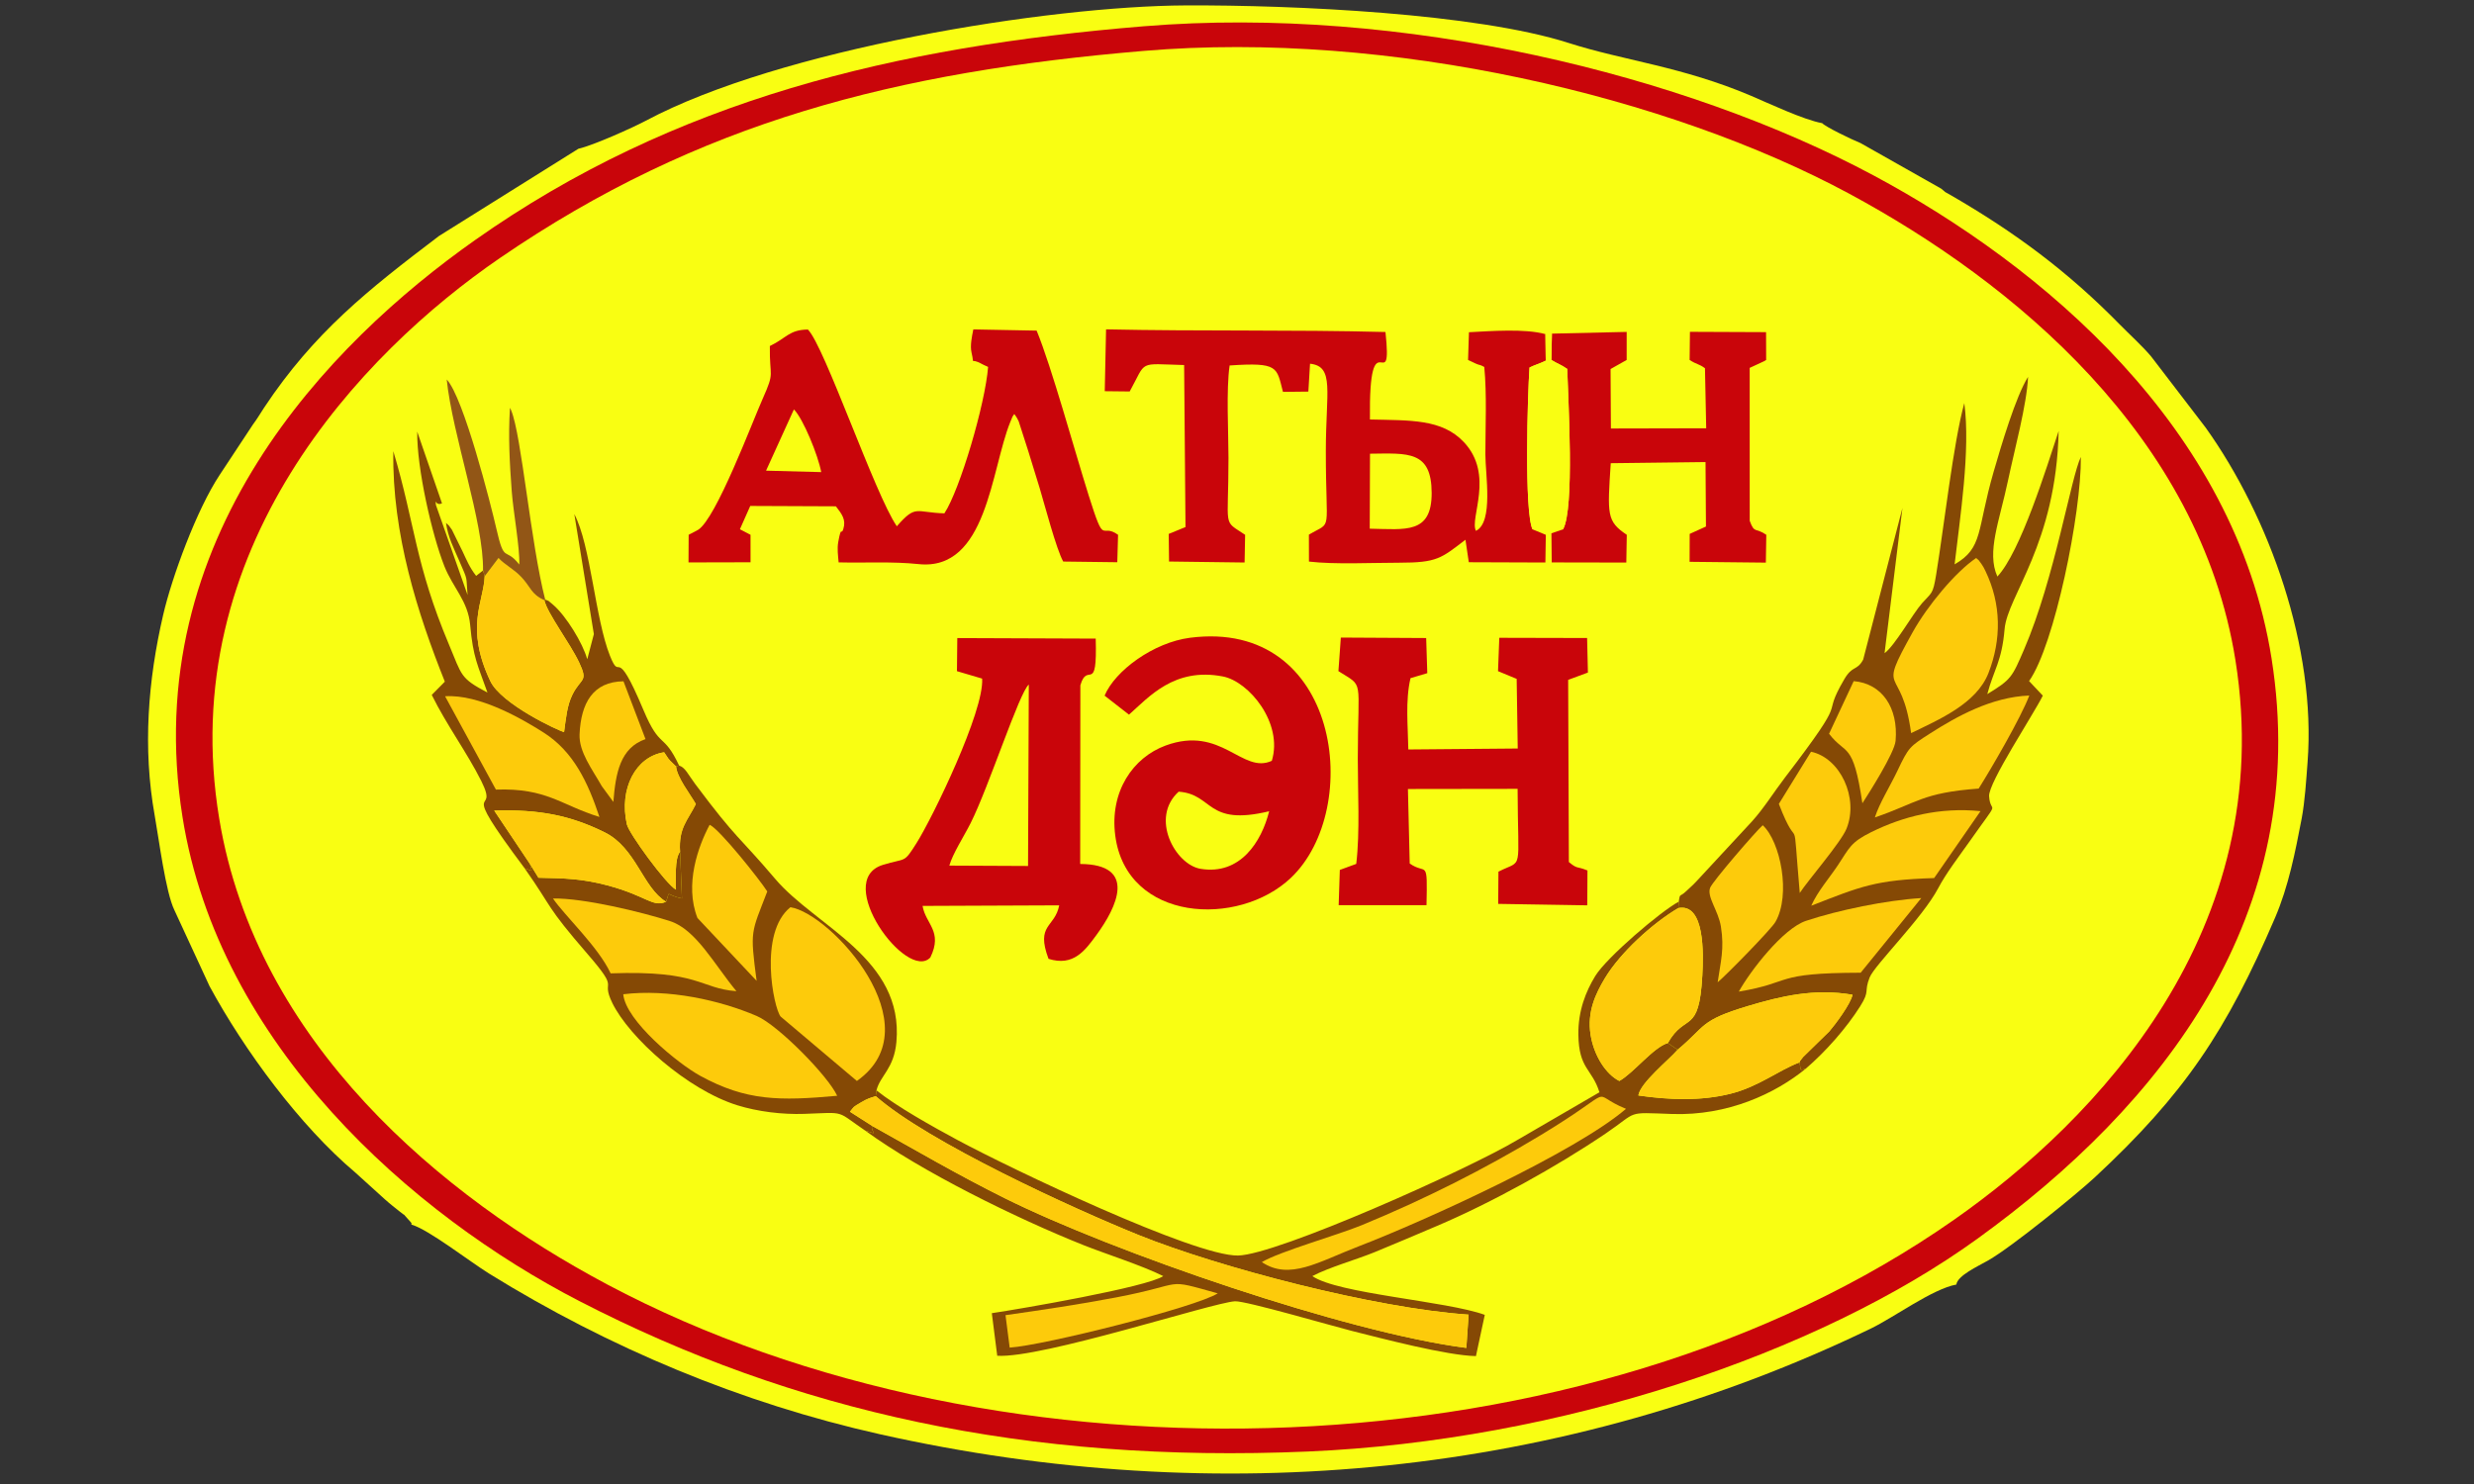 <?xml version="1.0" encoding="UTF-8"?>
<!DOCTYPE svg PUBLIC "-//W3C//DTD SVG 1.1//EN" "http://www.w3.org/Graphics/SVG/1.1/DTD/svg11.dtd">
<!-- Creator: CorelDRAW 2021 (64-Bit) -->
<svg xmlns="http://www.w3.org/2000/svg" xml:space="preserve" width="100mm" height="60mm" version="1.1" style="shape-rendering:geometricPrecision; text-rendering:geometricPrecision; image-rendering:optimizeQuality; fill-rule:evenodd; clip-rule:evenodd"
viewBox="0 0 10000 6000"
 xmlns:xlink="http://www.w3.org/1999/xlink"
 xmlns:xodm="http://www.corel.com/coreldraw/odm/2003">
 <rect x="0" y="0" width="10000" height="6000" fill="#333333" stroke="none"/>
 <defs>
  <style type="text/css">
   <![CDATA[
    .fil2 {fill:#854905}
    .fil4 {fill:#925616}
    .fil1 {fill:#C9050A}
    .fil0 {fill:#F9FE12}
    .fil3 {fill:#FDCB0B}
   ]]>
  </style>
 </defs>
 <g id="Слой_x0020_1">
  <path class="fil0" d="M2337.86 601.42l-563.58 352.8c-286.13,217.07 -504.83,389.72 -706.58,693.73 -12.35,18.6 -30.42,49.08 -44.97,67.84l-134.52 203.81c-93.69,141.4 -193.09,413.09 -228.61,566.08 -61.24,263.81 -83.42,538.13 -34.23,812.04 17.2,95.76 43.95,309.16 79.6,382.17l142.02 307.38c140.34,259.29 365.71,565.16 589.48,753.72l118.47 107.35c26.14,23.35 38.1,31.68 62.52,51.55 29.14,23.71 3.24,-2.54 28.96,26.08 30.61,34.09 11.22,12.53 17.33,25.55 67.31,18.8 235.93,149.85 312.72,197.43 484.95,300.49 1021.15,524.58 1580.21,649.84 1369.92,306.93 2766.26,171.89 4006.76,-427.98 91.08,-44.05 248.67,-159.87 344.21,-177.26 4.83,-36.34 86.17,-73.28 128.77,-97.55 97.24,-55.41 362.04,-271.93 429.65,-334.72 364.98,-338.94 535.03,-596.38 729.88,-1050.82 54.36,-126.8 81.5,-265 107.51,-400.96 12.91,-67.49 18.57,-157.64 23.95,-229.19 34.64,-460.33 -153.19,-988.88 -411.97,-1351.32l-220.77 -288.2c-38.18,-44.87 -86.63,-88.16 -126.09,-128.45 -210.61,-215.05 -422.97,-372.2 -681.39,-522.06 -39.72,-23.03 -11.73,-4.39 -40.69,-27.48l-325.97 -184.29c-37.26,-14.94 -142.54,-66.16 -155.15,-80.57 -73.42,-12.69 -222.56,-83 -286.5,-110.2 -280.53,-119.31 -514.77,-142.42 -738.03,-213.97 -372.44,-119.37 -1108.85,-153.9 -1548.62,-151.91 -557.17,2.53 -1639.86,177.2 -2181.88,466.28 -49.89,26.61 -210.62,99.22 -272.49,113.28z"/>
  <path class="fil1" d="M4622.44 106.27c-1003.38,82.61 -1896.73,295.94 -2703.18,865.01 -587.64,414.66 -1361.83,1202.72 -1181.45,2332.53 146.98,920.61 926.14,1607.36 1606.02,1957.68 860.59,443.43 1802.48,656 2942.95,607.17 1014.91,-43.46 2060.15,-393.23 2705.53,-859.93 748.5,-541.27 1353.3,-1311 1189.43,-2346.43 -147.94,-934.74 -926.16,-1587.32 -1608.13,-1952.72 -759.39,-406.88 -1906.72,-689.3 -2951.17,-603.31z"/>
  <path class="fil0" d="M4622.37 205.85c-997.39,84.35 -1795.83,284.7 -2602.62,838 -559.99,384.04 -1314.37,1175.59 -1133.54,2266.59 150.47,907.8 902.19,1528.63 1567.82,1882.52 1593.68,847.32 3958.01,780.81 5446.07,-262.54 572.56,-401.45 1309.8,-1169.95 1135.62,-2261.16 -144.66,-906.33 -897.11,-1528.52 -1562.44,-1886.83 -725.86,-390.9 -1853.15,-660.97 -2850.91,-576.58z"/>
  <path class="fil2" d="M6785.74 3645.51l-1.85 25.8c107.57,-20.47 101.7,184.52 96.97,272.37 -13.15,244.01 -68.29,147.61 -139.43,273.56l39.63 26.99c115.53,-96.11 87.57,-117.85 284.55,-176.83 132.63,-39.71 267.7,-72.04 422.24,-45.58 -6.53,36.24 -71.04,122.08 -93.73,148.25l-106.3 103.97c-20.2,25.89 -7.36,8.85 -14.52,21.42 8.76,35.71 -2.69,32.01 25.21,25.74 81.01,-69.47 164.93,-164.6 220.52,-252.76 40.84,-64.77 14.34,-56.49 38.29,-116.77 19.72,-49.63 213.1,-239.82 276.54,-359.77 33.3,-62.97 84.59,-129.38 124.78,-186.44 135.77,-192.74 86.74,-104.33 81.37,-186.32 -3.54,-54.01 179.6,-330.8 217.09,-406.56l-55.46 -58.97c102.38,-144.22 211.5,-679.57 209.27,-906.13 -40.09,81.79 -105.12,488.88 -229.02,777.13 -49.14,114.31 -52.17,122.6 -149.14,181.71 26.48,-100.01 58.64,-130.6 69.87,-262.65 11.51,-135.2 208.58,-343.6 218.55,-801.25 -48.91,148.59 -154.25,489.31 -247.75,588.61 -44.44,-99.53 8.25,-222.07 44.05,-392.8 24.52,-116.97 75.12,-302.77 80.06,-414.59 -48.96,77.08 -109.1,279.36 -139.47,384.66 -68.47,237.37 -41.17,306.47 -157.46,373.4 21.55,-187.89 64.78,-460.91 39.2,-651.93 -44.12,160.21 -81.8,497.29 -113.89,694.1 -13.19,80.98 -17.86,70.96 -56.86,114.92 -37.27,42.02 -110.52,172.68 -151.61,202.03l72.3 -587.07 -158.77 613.29c-26.21,47.57 -42.29,20.91 -76.65,79.78 -102.32,175.32 35.41,37.83 -239.2,396.61 -43.93,57.41 -86.02,125.25 -133.44,177.46l-224.32 242.1c-19.07,20.72 -26.02,24.53 -43.69,41.84 -23.07,22.61 -23.33,4.41 -27.93,40.68z"/>
  <path class="fil2" d="M2748.8 3443.3l7.74 189.19c-70.42,-14.32 -45.66,-36.77 -64.29,13.35 -54.72,23.9 -77.74,-23.67 -236.52,-66.02 -103.6,-27.64 -173.94,-28.78 -279.34,-31.06l-34.09 -55.37c8.81,36.19 14.27,28.46 -21.73,17.28 117.95,167.59 81.6,146.86 255.03,347.38 136.08,157.34 49.29,94.07 99.37,197 67.84,139.41 302.55,350.96 506.34,414.03 80.54,24.92 179.67,37.68 270.19,34.47 170.26,-6.04 124.4,-14.76 245.46,67.43 62.73,21 20.37,7.61 28.4,-18.78l-89.78 -57.35c18.47,-22.2 8.56,-16.39 45.87,-38.33 26.66,-15.67 33.31,-16.53 58.26,-24.68l3.06 -23.38c15.12,-60.52 70.81,-86.87 80.58,-195.71 30.33,-338.35 -325.21,-465.16 -490.32,-659.7 -149.99,-176.73 -151.15,-153.4 -323.25,-383.52 -27.84,-37.23 -39.85,-66.61 -64.74,-74.27l-12.53 3.49c4.73,45.75 55.91,109.83 80.14,152.09 -32.32,65.86 -70.26,95.51 -63.85,192.46z"/>
  <path class="fil1" d="M6194.54 2140.09c-33.99,-71.1 -19.97,-544.96 -12.21,-654.21 21.3,-10.52 44.74,-17.05 65.64,-27.69l-1.29 -107.25c-82.39,-23.03 -220.05,-12.3 -309.12,-7.74l-3.58 112.14 32.48 15.3c15.59,6.92 13.49,2.15 33.04,13.01 10.7,110.13 4.44,241.02 4.4,353.44 -0.04,81.28 33.39,274.29 -38.06,309.18 -26.92,-50.61 76,-226.29 -49.06,-359.05 -88.6,-94.06 -217.35,-87.2 -379.49,-91.23 -4.87,-427.12 92.7,-71.04 62.83,-353.67 -375.72,-9.85 -745.61,-2.51 -1129.4,-10.72l-5.32 250.03 100.84 1.09c70.3,-127.24 30.31,-111.85 220.03,-106.85l5.53 655.04 -67.79 27.68 1.3 111.66 305.36 3.95 2.16 -111.94c-92.87,-62.57 -67.09,-17.94 -67.28,-311.03 -0.06,-106.77 -9.68,-274.21 4.6,-373.63 198.66,-13.45 189.66,6.65 215.61,106.75l102.67 -1.14 6.77 -112.73c99.88,10.69 64.01,111.9 63.88,352.47 -0.19,343.55 29.23,280.69 -68.51,338.65l0.29 108.89c106.72,12.24 254.07,4.53 364.29,4.53 154.45,0 169.72,-17.6 268.28,-92.88l13.51 90.93 309.55 1.13 1.77 -111.94 -53.72 -22.17z"/>
  <path class="fil1" d="M3868.05 2713.62l101.81 30.06c8.78,131.18 -200.14,561.75 -264.87,664.48 -53.76,85.3 -40.38,58.8 -136.72,88.78 -203.03,63.18 97.32,473.94 192.11,374.36 51.95,-106.04 -19.28,-135.38 -31.28,-208.59l552.29 -2.3c-17.92,91.46 -95.89,75.71 -43.24,216.23 100.82,32.04 148.12,-34.22 193.47,-96.04 82.08,-111.9 167.37,-286.1 -65.45,-287.47l0.7 -722.35c28.57,-99.73 68.74,42.58 62.05,-188.81l-559.5 -2.16 -1.37 133.81z"/>
  <path class="fil1" d="M3111.73 1399.02c-1.89,130.83 21.83,99.44 -28.94,213.2 -42.1,94.35 -188.58,485.6 -261.11,529.95 -2.7,1.65 -6.6,3.53 -9.28,5.06 -2.72,1.54 -6.97,3.65 -9.47,5 -2.54,1.38 -7.55,3.92 -9.63,5.02 -2.1,1.12 -6.74,2.94 -9.74,5l-0.59 111.65 250.72 -0.59 -0.07 -111.06 -42.9 -22.44 41.8 -94.19 346.18 1.49c24.83,32.05 41.38,54.07 30.17,90.99 -9.2,30.3 -7.37,-18.83 -20.56,52.72 -5.06,27.49 -0.92,55.56 1.47,82.95 107.64,2.72 216.7,-4.29 323.21,6.96 276.48,29.18 292.3,-381.33 370.51,-574.34 12.51,-30.88 6.73,-17.5 16.18,-32.44 5.77,7.85 9.2,11.4 18.03,30l38.38 119.4c15.9,52.1 29.43,94.28 46.52,150.97 18.7,62.03 67.28,247.43 95,296.09l218.49 2.73 3.17 -110.87c-71.82,-51.62 -51.39,55.28 -118.76,-159.08 -58.97,-187.59 -149.79,-519.22 -210.39,-666.47l-255.86 -4.87c-5.87,28.66 -13.85,65.89 -7.17,94.1 13.81,58.22 -10.65,15.86 43.32,46.56 3.34,1.9 8.71,4.09 11.55,5.58 2.93,1.53 8.43,2.98 11.99,5.56 -11.67,149.77 -113.48,495.48 -176.67,591.92 -117.66,-3.4 -114.16,-36.96 -192.27,52.19 -88.37,-128.17 -292.39,-728.51 -359.45,-795.41 -75.91,0.89 -85.75,34.21 -153.83,66.67z"/>
  <path class="fil2" d="M3542.77 4408.46l-3.06 23.38c212.67,186.84 799.83,455.54 1064.82,562.35 321.47,129.58 951.24,295.18 1331.68,321.05l-9.17 134.52c-482.76,-61.58 -1427.31,-387.11 -1866.24,-605.53 -192.84,-95.96 -360.1,-194.31 -535.44,-292.03 -8.03,26.39 34.33,39.78 -28.4,18.78 225.83,164.97 609.53,354.38 883.91,463.75 84.89,33.84 235.58,81.78 321.08,124.68 -65.37,44.77 -580.8,133.46 -692.98,149.95l21.91 172.18c180.96,11.23 868.11,-214.68 960.96,-220.27 42.61,-2.56 392.26,99.66 471.67,119.63 123.17,30.97 385.26,99.84 502.33,102l35.73 -166.77c-155.7,-56.44 -593.37,-84.97 -697.07,-156.72 70.19,-36.65 177.24,-66.22 252.61,-97.06 85.28,-34.89 170.45,-71.58 248.46,-104.6 221.2,-93.62 488.12,-241.57 685.49,-375.45 133.04,-90.25 77.35,-85.11 266.4,-78.31 226.7,8.15 419.22,-83.3 541.05,-182.79 -27.9,6.27 -16.45,9.97 -25.21,-25.74 -88.2,33.95 -164.75,98 -278.28,126.58 -119.71,30.13 -248.81,25.1 -372.7,7.07 7.64,-51.32 122.97,-143.12 158.74,-184.88l-39.63 -26.99c-57.74,16.37 -139.18,121.97 -195.95,153.18 -52.87,-26 -102.46,-100.28 -116.18,-186.34 -15.01,-94.12 21.27,-167.97 57.43,-228.47 62.03,-103.75 193.11,-223.04 297.16,-284.3l1.85 -25.8c-73.04,39 -291.52,225.3 -337.48,300.37 -38.16,62.34 -69.73,140.96 -68.41,237.53 1.91,139.5 54.88,136.25 85.2,232.78l-329.84 191.77c-203.39,121.65 -974.44,465.55 -1130.88,468.31 -176.93,3.12 -920.22,-352 -1132.56,-466.23 -100.99,-54.34 -246.91,-135.64 -329,-201.58z"/>
  <path class="fil1" d="M4464.82 2812.58l98.58 76.85c79.46,-69.82 182.38,-192.72 379.89,-154.32 105.18,20.45 243.87,188.3 197.52,340.96 -120.29,55.23 -202.78,-144.87 -429.11,-61.85 -132.15,48.48 -227.04,186.27 -203.79,364.16 45.59,348.98 497.25,372.78 710.05,170.8 293.7,-278.77 198.81,-1048.48 -407.47,-970.68 -148.49,19.05 -303.75,133.61 -345.67,234.08z"/>
  <path class="fil1" d="M5409.93 2713.5c105.6,67.3 78.67,20.07 78.31,353.56 -0.13,132.32 9.18,297.71 -6.27,425.76l-66.36 24.4 -4.71 142.59 355.06 -0.17c4.28,-194.6 0.15,-119.98 -67.89,-168.46l-7.22 -301.15 443.35 -0.64c1.07,347.71 24.97,282.57 -77.47,334.78l-0.99 130.33 360.01 5.84 0.8 -140.9c-45.84,-19.03 -38.48,-3.58 -75.18,-34.12l-2.82 -736.53 79.82 -29.56 -3.26 -139.67 -354.92 -0.84 -5.16 134.87 75.41 31.22 4.29 281.53 -442.23 3.85c-1.54,-94.86 -12.54,-197.26 8.82,-288.3l67.81 -20.16 -4.51 -142.08 -344.89 -1.91 -9.8 135.76z"/>
  <path class="fil2" d="M2120.57 3510.67c36,11.18 30.54,18.91 21.73,-17.28l-144.56 -215.96c182.96,-5.8 308,19.54 446.38,87.84 126.92,62.65 154.51,224.91 248.13,280.57 18.63,-50.12 -6.13,-27.67 64.29,-13.35l-7.74 -189.19c-23.18,30.78 -15.76,105.78 -16.69,153.58 -40.86,-22.96 -189.92,-227.03 -198.25,-264 -32.49,-144.2 36.02,-274.2 150.55,-291.3 1.18,1.67 15.21,23.16 16.7,24.96 1.78,2.15 4.82,5.93 6.83,8.22l24.57 23.99 12.53 -3.49c-64.63,-137.26 -75.94,-62.33 -144.38,-225 -118,-280.51 -89.35,-103.61 -135.45,-219.64 -59.89,-150.7 -77.47,-446.76 -143.85,-572.2l79.06 485.4 -23.33 88.8c-0.92,3.29 -1.59,8.63 -3.67,12.41 -16.84,-63.02 -85.74,-176.24 -138.58,-220.65 -24.2,-20.34 -12.14,-12.1 -31.21,-20.25l-3.52 2.39c13.02,55.2 103.05,172.18 140.8,251.91 38.02,80.29 7.83,60.56 -26.77,129.44 -22.5,44.79 -26.65,97.94 -34.13,151.87 -20.44,-4.11 -253.7,-112.24 -298.18,-206.03 -103.35,-217.93 -26.61,-320.86 -22.71,-423.68l-6.77 -23.47 -27.86 21.79c-27.15,-35.12 -38.59,-64.53 -54.82,-98.83l-42.99 -87.54c-14.85,-21.07 -7.9,-12.84 -24.05,-27.67 9.49,60.53 29.38,97.27 54.4,154.99 36.22,83.55 25.91,55.95 32.86,136.41l-127.81 -363.5c-3.91,-33.8 -2.66,5.69 24.42,-7.2l-100.1 -289.76c-2.12,147.77 60.14,418.61 109.53,543.43 34.82,88 95.65,140.9 104.44,237.95 12.1,133.64 30.47,161.45 69.92,273.53 -111.12,-58.55 -102.61,-68.08 -155.07,-192.83 -137.94,-328.07 -136.47,-484.19 -225.4,-783.15 -5.72,334.13 99.43,659.95 208.17,931.85l-52.9 53.64c61.07,123.41 143.08,233.75 200.3,348.26 78.49,157.11 -109.43,-27.29 175.18,352.74z"/>
  <path class="fil1" d="M6317.84 2140.13l-46.88 16.2 1.16 117.58 301.47 0.56 1.94 -112.21c-81.63,-54.81 -78.43,-80.8 -64.83,-289.52l383.14 -4.6 1.71 260.67 -65.73 29.8 -0.34 112.82 308.15 3.3 1.86 -112.48c-43.62,-30.19 -47.87,-3.28 -67.05,-56.55l-0.2 -618.28 57.41 -26.59c2.02,-1.09 6.38,-3.31 9.24,-5.46l-0.37 -112.48 -307.69 -1.29 -1.27 113.77c29.43,19.25 36.09,14.5 62.01,33.41l4.99 242.86 -385.24 0.84 -1.33 -240.46 65.08 -36.65 0.04 -113.4 -302.18 6.95 -2.2 106.46c27.69,16.86 38.28,18.26 64.11,36.27 3.56,124.74 30.09,565.37 -17,648.48z"/>
  <path class="fil3" d="M3525.36 4552.2c175.34,97.72 342.6,196.07 535.44,292.03 438.93,218.42 1383.48,543.95 1866.24,605.53l9.17 -134.52c-380.44,-25.87 -1010.21,-191.47 -1331.68,-321.05 -264.99,-106.81 -852.15,-375.51 -1064.82,-562.35 -24.95,8.15 -31.6,9.01 -58.26,24.68 -37.31,21.94 -27.4,16.13 -45.87,38.33l89.78 57.35z"/>
  <path class="fil3" d="M6741.43 4217.24c71.14,-125.95 126.28,-29.55 139.43,-273.56 4.73,-87.85 10.6,-292.84 -96.97,-272.37 -104.05,61.26 -235.13,180.55 -297.16,284.3 -36.16,60.5 -72.44,134.35 -57.43,228.47 13.72,86.06 63.31,160.34 116.18,186.34 56.77,-31.21 138.21,-136.81 195.95,-153.18z"/>
  <path class="fil3" d="M3463.49 4370.41c314.14,-220.63 -106.78,-678.34 -268.61,-702.39 -130.02,104.48 -67.78,407.48 -39.6,441.98l308.21 260.41z"/>
  <path class="fil3" d="M3383.91 4430.37c-36.14,-79.46 -238.69,-285.56 -325.12,-322.65 -150.02,-64.37 -357.33,-109.92 -539.55,-87.85 9.67,107.12 220.04,279.99 311.52,330 185.92,101.62 319.96,101.73 553.15,80.5z"/>
  <path class="fil3" d="M6781.06 4244.23c-35.77,41.76 -151.1,133.56 -158.74,184.88 123.89,18.03 252.99,23.06 372.7,-7.07 113.53,-28.58 190.08,-92.63 278.28,-126.58 7.16,-12.57 -5.68,4.47 14.52,-21.42l106.3 -103.97c22.69,-26.17 87.2,-112.01 93.73,-148.25 -154.54,-26.46 -289.61,5.87 -422.24,45.58 -196.98,58.98 -169.02,80.72 -284.55,176.83z"/>
  <path class="fil3" d="M7724.8 2964.13c111.62,-54.31 264.37,-118.98 312.6,-242.73 53.02,-136.04 52.41,-278.45 -12.12,-412.7 -5.72,-11.9 -9.3,-18.79 -15.85,-28.09 -14.79,-21 -7.67,-11.61 -21.92,-24.47 -83.49,56.54 -196.97,193.2 -256.36,299.86 -148.5,266.69 -45.01,120.6 -6.35,408.13z"/>
  <path class="fil3" d="M1959.12 2330.03c-3.9,102.82 -80.64,205.75 22.71,423.68 44.48,93.79 277.74,201.92 298.18,206.03 7.48,-53.93 11.63,-107.08 34.13,-151.87 34.6,-68.88 64.79,-49.15 26.77,-129.44 -37.75,-79.73 -127.78,-196.71 -140.8,-251.91 -54.75,-24.49 -53.91,-52.68 -93.92,-94.49 -31.01,-32.41 -66.37,-48.76 -91.14,-75.98l-55.93 73.98z"/>
  <path class="fil3" d="M5100.39 5102.86c112.2,75.06 228.42,-1.05 391.96,-63.98 267.68,-103.01 875.57,-380.28 1080.05,-555.75 -162.04,-65.55 -13.81,-93.88 -343.37,105.56 -229.6,138.95 -471.57,260.56 -724.4,364.72 -98.76,40.68 -331.81,106.22 -404.24,149.45z"/>
  <path class="fil3" d="M7578.21 3305.08c172.52,-59.1 191.23,-100.03 419.6,-116.75 51.8,-81.98 170.47,-286.23 204.72,-376.24 -152.72,5.87 -294.02,84.82 -401.37,153.59 -82.56,52.88 -86.09,54.9 -131.71,150.79 -30.29,63.66 -72.31,129.93 -91.24,188.61z"/>
  <path class="fil3" d="M2004.5 3192.44c206.64,-7.1 261.67,62.4 418.42,110.58 -46.5,-139.66 -104.44,-264.09 -225.62,-341.2 -86.63,-55.11 -259.72,-155.62 -398.31,-146.77l205.51 377.39z"/>
  <path class="fil3" d="M2468.19 3935.42c359.94,-13.11 359.68,60.98 508.5,72.08 -89.26,-107.58 -163.26,-249.7 -268.66,-283.41 -115.75,-37.02 -348.83,-93.43 -472.96,-91.44 48.31,70.77 183.11,195.21 233.12,302.77z"/>
  <path class="fil3" d="M7028.39 4009.14c222.68,-37.1 133.76,-75.47 492.57,-76.36l244.91 -301.68c-141.88,8.5 -335.57,48.68 -465.69,91.89 -93.55,31.06 -225.92,203.36 -271.79,286.15z"/>
  <path class="fil3" d="M7321.16 3661.89c199.76,-77.69 258.08,-104.35 496.7,-111.77l187.52 -270.63c-164.75,-16.3 -311.98,20.78 -442.1,85.02 -83.19,41.08 -87.78,63.38 -134.4,133.6 -33.92,51.08 -81.94,105.69 -107.72,163.78z"/>
  <path class="fil3" d="M2142.3 3493.39l34.09 55.37c105.4,2.28 175.74,3.42 279.34,31.06 158.78,42.35 181.8,89.92 236.52,66.02 -93.62,-55.66 -121.21,-217.92 -248.13,-280.57 -138.38,-68.3 -263.42,-93.64 -446.38,-87.84l144.56 215.96z"/>
  <path class="fil0" d="M3837.21 3499.76l318.17 1.49 3.09 -733.44c-37.7,29.51 -161.92,414.79 -235.36,560.52 -27.44,54.47 -71.64,121.88 -85.9,171.43z"/>
  <path class="fil0" d="M6194.54 2140.09l123.3 0.04c47.09,-83.11 20.56,-523.74 17,-648.48 -25.83,-18.01 -36.42,-19.41 -64.11,-36.27l2.2 -106.46 -26.25 2.02 1.29 107.25c-20.9,10.64 -44.34,17.17 -65.64,27.69 -7.76,109.25 -21.78,583.11 12.21,654.21z"/>
  <path class="fil3" d="M6942.89 3971.51c33.03,-27.21 216.1,-213.76 233.57,-244.2 63.06,-109.83 20.6,-323.99 -51.35,-390.81 -24.92,21.05 -202.09,226.18 -212.53,252.56 -14.52,36.66 32.96,92.24 43.38,157.04 14.56,90.67 -1.17,142.67 -13.07,225.41z"/>
  <path class="fil3" d="M3058.27 3965.64c-27.09,-207.32 -22.52,-190.57 43.08,-361.36 -29.06,-45.76 -193.1,-252.65 -232.95,-269.53 -45.78,85.88 -102.51,240.97 -49.26,376.73l239.13 254.16z"/>
  <path class="fil3" d="M7190.18 3250.21c85.62,223.48 52.43,-11.38 84.53,360.25 32.31,-50.1 166.28,-204.22 188.97,-259.99 50.35,-123.74 -25.1,-286.22 -143.44,-311.13l-130.06 210.87z"/>
  <path class="fil3" d="M2748.8 3443.3c-6.41,-96.95 31.53,-126.6 63.85,-192.46 -24.23,-42.26 -75.41,-106.34 -80.14,-152.09l-24.57 -23.99c-2.01,-2.29 -5.05,-6.07 -6.83,-8.22 -1.49,-1.8 -15.52,-23.29 -16.7,-24.96 -114.53,17.1 -183.04,147.1 -150.55,291.3 8.33,36.97 157.39,241.04 198.25,264 0.93,-47.8 -6.49,-122.8 16.69,-153.58z"/>
  <path class="fil3" d="M4064.31 5317.39l16.91 131.16c135.88,-8.45 754.11,-163.47 840.96,-219.39 -226.18,-62.87 -117.46,-39.29 -412.31,16.77 -150.18,28.56 -294.9,49.9 -445.56,71.46z"/>
  <path class="fil4" d="M1952.35 2306.56l6.77 23.47 55.93 -73.98c24.77,27.22 60.13,43.57 91.14,75.98 40.01,41.81 39.17,70 93.92,94.49l3.52 -2.39c-58.92,-230.29 -95.11,-660.46 -136.94,-763.81 -1.21,-2.99 -3.23,-7.79 -5.45,-11.35 -7.27,116.55 -1.25,222.31 7.33,338.4 5.95,80.65 33.42,230.18 30.39,295.05 -58.62,-74.73 -59.39,0.86 -92.74,-145.34 -21.86,-95.85 -132.71,-531.96 -200.6,-602.68 23.14,224.15 150.72,581.34 146.73,772.16z"/>
  <path class="fil0" d="M5130.01 3280.01c-256.65,61.75 -223.86,-68.94 -365.87,-79.14 -116.84,105.76 -14.13,294.85 88.57,311.88 160.67,26.65 246.73,-110.02 277.3,-232.74z"/>
  <path class="fil3" d="M7393.15 2966.65c68.55,89.88 96.74,26.92 134.72,280.97 24.73,-37.99 129.96,-203.47 134.18,-252.28 11.59,-134.09 -55.23,-232.07 -169.36,-241.4l-99.54 212.71z"/>
  <path class="fil3" d="M2479.24 3242.33c9.18,-117.87 28.07,-218.65 129.93,-254.02l-89 -233.71c-124.05,1.17 -171.98,89.15 -177.52,213.84 -3.18,71.6 51.34,141.94 89.79,210.05l46.8 63.84z"/>
  <path class="fil0" d="M5536.53 2137.54c145.49,2.53 250.89,22.26 250.29,-144.86 -0.61,-171.24 -95.35,-160.01 -249.22,-158.31l-1.07 303.17z"/>
  <path class="fil0" d="M3096.41 1902.96l223.03 5.84c-12.47,-67.02 -72.31,-215.07 -110.43,-253.55l-112.6 247.71z"/>
 </g>
</svg>
